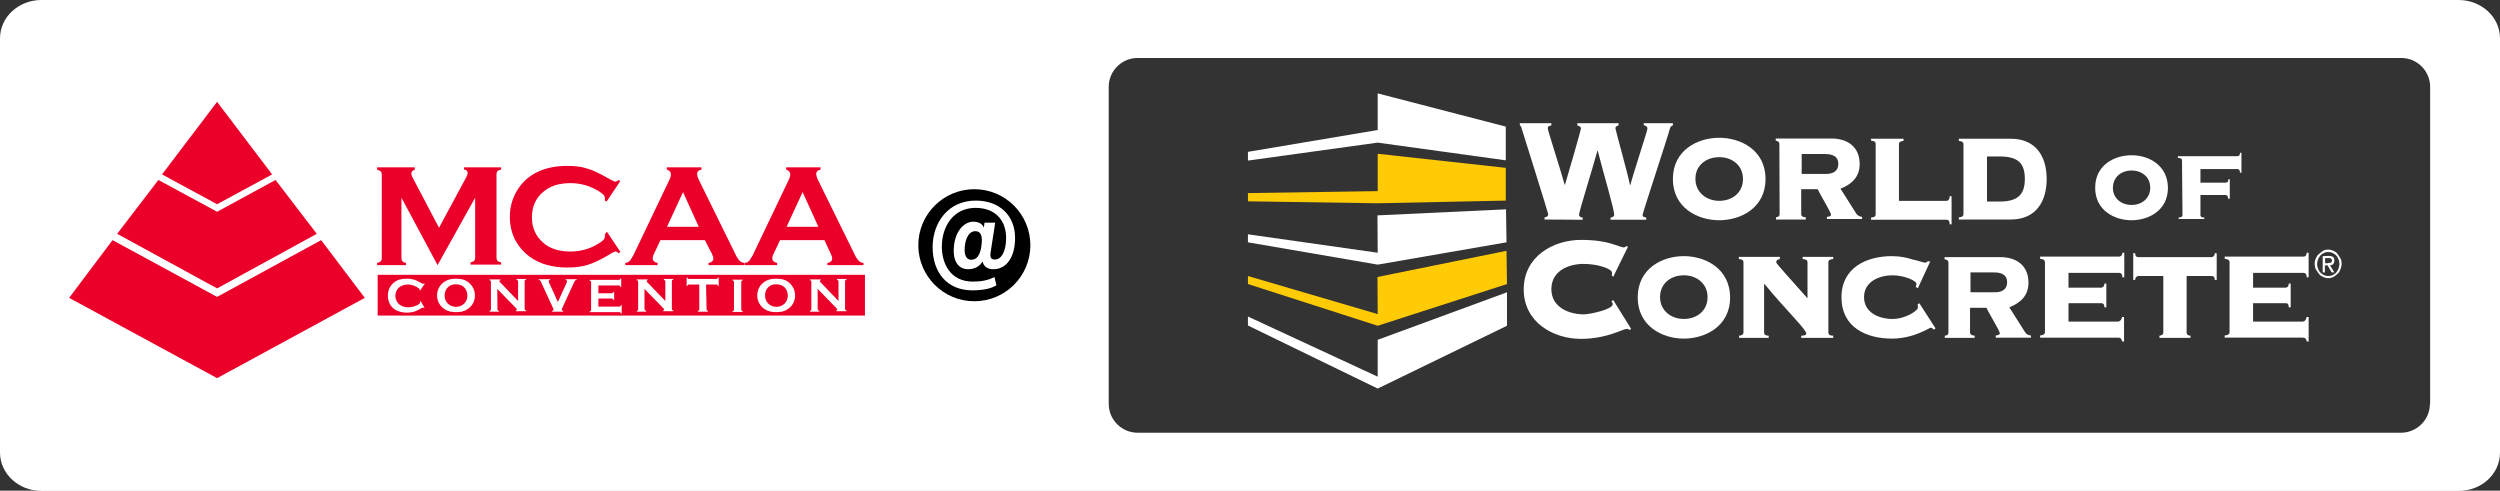 <?xml version="1.0" encoding="utf-8"?>
<!-- Generator: Adobe Illustrator 26.2.1, SVG Export Plug-In . SVG Version: 6.00 Build 0)  -->
<svg version="1.1" id="Layer_1" xmlns="http://www.w3.org/2000/svg" xmlns:xlink="http://www.w3.org/1999/xlink" x="0px" y="0px"
	 viewBox="0 0 1030.7 202.3" style="enable-background:new 0 0 1030.7 202.3;" xml:space="preserve">
<rect x="0" y="0" width="1030.7" height="202.3" fill="#333333" stroke="none"/>
<style type="text/css">
	.st0{fill:#FFFFFF;}
	.st1{fill:#FFCB05;}
	.st2{fill:#EA0029;}
</style>
<path class="st0" d="M1013.6,0H17.1C7.7,0,0,7,0,15.8v170.8c0,8.7,7.7,15.8,17.1,15.8h996.5c9.5,0,17.1-7,17.1-15.8V15.8
	C1030.7,7,1023,0,1013.6,0z M1001.8,166.5c0,6.6-5.4,11.9-11.9,11.9H469c-6.6,0-11.9-5.4-11.9-11.9V35.8c0-6.6,5.4-11.9,11.9-11.9
	h521c6.6,0,11.9,5.4,11.9,11.9V166.5z"/>
<g>
	<polygon class="st0" points="514.5,134.2 514.5,130.5 568,155.3 568,140.1 621.3,120.5 621.3,134.3 568,160.2 	"/>
	<polygon class="st1" points="514.5,117.1 514.5,113.8 568,129.5 567.9,114.2 621.1,103.4 621.3,117.1 568,134.3 	"/>
	<polygon class="st0" points="514.5,99.9 514.5,96.6 568,104.2 567.9,88.8 620.9,86.3 621.1,99.9 568,109.1 	"/>
	<polygon class="st1" points="514.5,83 514.5,79.6 568,78.8 568,63.4 620.8,69.2 620.8,82.7 568,83.8 	"/>
	<polygon class="st0" points="514.5,66.2 514.5,62.6 568,53.6 568,38.5 620.8,52.2 620.8,66.1 568,58.8 	"/>
	<path class="st0" d="M636.8,90.5v-0.9c0.7-0.1,1.5-0.3,1.5-1.3c0-0.5-10.7-34.5-11.1-35.8c-0.1-0.5-0.5-0.8-0.6-0.8v-0.9h13v0.9
		c-0.8,0.2-1.5,0.3-1.5,1.2c0,0.8,5.3,17.2,7,23.3h0.1c1.7-5.7,6.6-22.6,6.6-23.3c0-0.8-0.9-0.9-1.5-1.2v-0.9h17v0.9
		c-0.6,0.2-1.3,0.4-1.3,1.2c0,0.5,5,18.4,6,23.3h0.2c0.8-3.6,7-22.2,7-23.2c0-0.9-0.7-1.1-1.5-1.4v-0.8h12v0.9
		c-0.6,0.1-1.1,0.6-1.3,1.5c-0.2,1.4-11.2,34.6-11.2,35.4c0,0.9,0.7,0.9,1.5,1.1v0.9H664v-0.9c0.9-0.1,1.5-0.5,1.5-1.1
		c0-2.4-4.2-16.3-6.8-26.5h-0.1c-2.4,8.7-7.6,25.1-7.6,26.5c0,0.5,0.6,1.1,1.5,1.1v0.9L636.8,90.5L636.8,90.5z"/>
	<path class="st0" d="M708.8,64.8c5.5,0,9.8,3.5,9.8,9c0,5.6-4.4,9-9.8,9c-5.4,0-9.8-3.6-9.8-9C698.9,68.3,703.3,64.8,708.8,64.8
		L708.8,64.8z M708.8,56.8c-8.9,0-19.1,5.1-19.1,17s10.2,17,19.1,17s19.1-5.1,19.1-17S717.7,56.8,708.8,56.8L708.8,56.8z"/>
	<path class="st0" d="M742.7,63.5h9.7c4.2,0,5.5,1.7,5.5,4.1c0,2.7-1.9,4.1-4.9,4.1h-10.2V63.5L742.7,63.5z M733.7,88.2
		c0,1.1-0.8,1.3-1.5,1.4v0.9h12.3v-0.9c-1.1-0.1-1.9-0.3-1.9-1.4V78h6.8c0.5,1.3,5.5,9.6,5.5,10.5c0,0.7-1.1,0.9-1.7,0.9v0.9h14.5
		v-0.9c-0.9,0-2-0.6-2.5-1.5l-6.4-10.1c4.5-1.8,7.9-4.7,7.9-10.2c0-6.8-4.7-10.5-11.7-10.5h-22.9v0.9c0.6,0.1,1.5,0.3,1.5,1.4
		L733.7,88.2L733.7,88.2z"/>
	<path class="st0" d="M773.3,59.4c0-1.1-0.8-1.3-1.9-1.4v-0.8h13.4v0.9c-1.1,0.1-1.9,0.3-1.9,1.4v23.3h19.6c0.5,0,1.3-0.3,1.3-1.9
		h0.8v11.6h-0.8c0-1.6-0.6-1.9-1.3-1.9h-31.1v-0.9c1.1-0.1,1.9-0.3,1.9-1.4L773.3,59.4L773.3,59.4z"/>
	<path class="st0" d="M819.2,64.5h5.1c7.4,0,10.5,2.5,10.5,9.3c0,6.7-3.2,9.3-10.5,9.3h-5.1V64.5L819.2,64.5z M809.5,88.2
		c0,1.1-0.8,1.3-1.9,1.4v0.9H829c10.6,0,14.8-7.7,14.8-16.7s-4.2-16.6-14.8-16.6h-21.4v0.9c0.9,0.1,1.9,0.3,1.9,1.4V88.2L809.5,88.2
		z"/>
	<path class="st0" d="M878.8,70.3c4.3,0,7.7,2.7,7.7,7.1c0,4.4-3.5,7.1-7.7,7.1s-7.7-2.7-7.7-7.1C871.2,73,874.5,70.3,878.8,70.3
		L878.8,70.3z M878.8,64c-7,0-15,4-15,13.4s8,13.4,15,13.4s15-4,15-13.4C893.7,68.1,885.9,64,878.8,64L878.8,64z"/>
	<path class="st0" d="M899.6,66.2c0-0.8-0.6-1.1-1.7-1.1v-0.7h24.5c0.5,0,1.1-0.2,1.1-1.4h0.6v8.2h-0.6c0-1.2-0.5-1.5-1.1-1.5h-15.2
		v5.6h10.4c0.5,0,1.1-0.2,1.1-1.4h0.6v8h-0.7c0-1.2-0.5-1.5-1.1-1.5h-10.3v8.2c0,0.8,0.6,1.1,1.6,1.1v0.6h-10.6v-0.6
		c0.8-0.1,1.6-0.2,1.6-1.1L899.6,66.2L899.6,66.2z"/>
	<path class="st0" d="M665.1,114.1l-0.6-0.5c0.1-0.3,0.1-0.5,0.1-1.2c0-1.5-5.6-3.6-11.7-3.6c-5.8,0-13.3,2.6-13.3,10.4
		c0,7.7,7.6,10.4,13.3,10.4c2.5,0,12-2,12-4.2c0-0.5-0.3-0.7-0.5-1.2l0.7-0.5l7.4,11.9l-0.8,0.5c-0.2-0.5-0.5-0.5-1.1-0.5
		c-1.5,0-8.1,4.1-18.8,4.1c-11.4,0-23.6-6.8-23.6-20.4s12.2-20.4,23.6-20.4c5.7,0,9.8,0.7,12.7,1.6c2.7,0.8,4.2,1.5,4.9,1.5
		c0.4,0,0.7-0.2,1.1-0.5l0.7,0.2L665.1,114.1L665.1,114.1z"/>
	<path class="st0" d="M694.2,113.5c5.5,0,9.8,3.6,9.8,9c0,5.6-4.4,9-9.8,9c-5.4,0-9.8-3.6-9.8-9C684.4,117,688.7,113.5,694.2,113.5
		L694.2,113.5z M694.2,105.6c-8.9,0-19,5.1-19,17c0,11.9,10.2,17,19,17c8.9,0,19.1-5.1,19.1-17C713.2,110.7,703.1,105.6,694.2,105.6
		L694.2,105.6z"/>
	<path class="st0" d="M753.8,137c0,1.1,0.8,1.4,2,1.4v0.9h-13.2v-0.9c0.7,0,2.1-0.1,2.1-0.9c0-1.7-9.1-10.4-17.2-20.4l-0.2,0.2V137
		c0,1.1,0.8,1.4,1.9,1.4v0.9H717v-0.9c0.9-0.1,1.8-0.3,1.8-1.4v-28.8c0-1.1-0.8-1.3-1.9-1.4v-0.9h16.9v0.9c-0.6,0.1-1.5,0.3-1.5,1.4
		c0,0.5,6.9,8,12.9,14.8v-14.8c0-1.1-0.8-1.3-2-1.4v-0.9h12.6v0.9c-1.2,0.1-2,0.3-2,1.4L753.8,137L753.8,137z"/>
	<path class="st0" d="M795.8,107.8l-5.1,11l-0.9-0.5c0.1-0.4,0.3-0.7,0.3-1.3c0-1.3-5.1-3.5-9.9-3.5c-5.4,0-11.7,2.6-11.7,9
		s6.2,9,11.7,9c5.7,0,10.5-3.6,10.5-4.6c0-0.5,0-0.9-0.1-1.4l0.7-0.5l6.7,10.4l-0.8,0.5c-0.4-0.5-0.7-0.8-1.2-0.8
		c-0.6,0-6.9,4.5-16,4.5c-10.5,0-20.8-4.6-20.8-17s10.5-17,20.8-17c3.2,0,6.2,0.6,8.6,1.4c2.5,0.5,4.4,1.3,5.1,1.3
		c0.5,0,0.8-0.4,1.1-0.6L795.8,107.8L795.8,107.8z"/>
	<path class="st0" d="M812.3,112.3h9.7c4.2,0,5.5,1.7,5.5,4.1c0,2.7-1.9,4.1-4.9,4.1h-10.2V112.3L812.3,112.3z M803.3,137
		c0,1.1-0.8,1.4-1.5,1.4v0.9h12.3v-0.9c-0.9-0.1-1.9-0.3-1.9-1.4v-10.1h6.8c0.5,1.4,5.5,9.6,5.5,10.5c0,0.7-1.1,0.9-1.7,0.9v0.9
		h14.5v-0.9c-1.1,0-2-0.6-2.5-1.5l-6.4-10.1c4.5-1.8,7.9-4.7,7.9-10.2c0-6.8-4.7-10.5-11.7-10.5h-22.9v0.9c0.7,0.1,1.6,0.3,1.6,1.4
		L803.3,137L803.3,137z"/>
	<path class="st0" d="M873,132.6c0.8,0,1.6-0.5,1.9-1.9h0.8v10.1H875c-0.5-1.4-0.8-1.6-2-1.6h-31.9v-0.9c0.9-0.1,2-0.3,2-1.4v-28.8
		c0-1.1-1.1-1.3-2-1.4v-0.9h32.5c0.5,0,1.4-0.3,1.4-1.6h0.8v10.1h-0.8c0-1.5-0.7-1.8-1.4-1.8h-20.8v6.1h13.4c0.5,0,1.4-0.3,1.4-1.7
		h0.8v9.8h-0.8c0-1.5-0.7-1.7-1.4-1.7h-13.4v7.6L873,132.6L873,132.6z"/>
	<path class="st0" d="M911.7,106c0.5,0,1.4-0.3,1.4-1.6h0.8v11h-0.8c0-1.4-0.7-1.6-1.4-1.6h-10.2v23.2c0,1.1,0.8,1.4,1.6,1.4v0.9
		h-12.8v-0.9c0.7-0.1,1.6-0.3,1.6-1.4v-23.2h-10.2c-0.5,0-1.4,0.3-1.4,1.6h-0.8v-11h0.8c0,1.4,0.7,1.6,1.4,1.6H911.7L911.7,106z"/>
	<path class="st0" d="M949.2,132.6c0.8,0,1.5-0.5,1.8-1.9h0.8v10.1h-0.7c-0.5-1.4-0.8-1.6-2-1.6h-31.9v-0.9c1.1-0.1,2-0.3,2-1.4
		v-28.8c0-1.1-1.1-1.3-2-1.4v-0.9h32.5c0.5,0,1.3-0.3,1.3-1.6h0.8v10.1h-0.8c0-1.5-0.7-1.8-1.3-1.8h-20.8v6.1h13.4
		c0.5,0,1.3-0.3,1.3-1.7h0.8v9.8h-0.8c0-1.5-0.6-1.7-1.3-1.7h-13.4v7.6L949.2,132.6L949.2,132.6z"/>
	<g>
		<path class="st0" d="M954.8,106.5c0.3-0.6,0.6-1.4,1.3-1.8c0.5-0.5,1.1-0.9,1.7-1.3s1.4-0.5,2.1-0.5c0.7,0,1.5,0.2,2.1,0.5
			c0.6,0.3,1.3,0.6,1.7,1.3c0.5,0.5,0.8,1.2,1.2,1.8s0.5,1.5,0.5,2.3s-0.2,1.6-0.5,2.3c-0.3,0.6-0.6,1.4-1.2,1.8
			c-0.5,0.5-1.1,0.9-1.7,1.3c-0.6,0.3-1.4,0.5-2.1,0.5c-0.7,0-1.5-0.2-2.1-0.5c-0.6-0.3-1.3-0.6-1.7-1.3c-0.5-0.5-0.8-1.2-1.3-1.8
			c-0.3-0.6-0.5-1.5-0.5-2.3C954.3,108,954.4,107.2,954.8,106.5z M955.7,110.8c0.2,0.5,0.5,1.2,0.9,1.5c0.4,0.5,0.8,0.7,1.5,1.1
			c0.5,0.3,1.2,0.4,1.8,0.4s1.3-0.1,1.8-0.4c0.5-0.3,1.1-0.5,1.5-1.1s0.7-0.9,0.9-1.5c0.2-0.5,0.4-1.3,0.4-2c0-0.6-0.1-1.4-0.4-1.9
			c-0.2-0.5-0.5-1.2-0.9-1.5c-0.4-0.5-0.8-0.7-1.5-1.1c-0.6-0.3-1.2-0.4-1.8-0.4s-1.3,0.1-1.8,0.4c-0.5,0.3-1.1,0.5-1.5,1.1
			s-0.7,0.9-0.9,1.5s-0.4,1.3-0.4,1.9C955.3,109.6,955.4,110.1,955.7,110.8z M960.2,105.5c0.7,0,1.4,0.2,1.7,0.5
			c0.4,0.3,0.5,0.7,0.5,1.5c0,0.5-0.2,1.1-0.5,1.4c-0.3,0.3-0.7,0.5-1.3,0.5l1.8,2.9h-1.1l-1.7-2.9h-1.1v2.9h-0.9v-6.7L960.2,105.5
			L960.2,105.5z M959.8,108.4c0.2,0,0.5,0,0.6,0c0.1,0,0.4-0.1,0.5-0.1c0.2-0.1,0.3-0.2,0.4-0.3c0.1-0.2,0.1-0.4,0.1-0.6
			s0-0.4-0.1-0.5c-0.1-0.1-0.2-0.2-0.3-0.3c-0.1-0.1-0.3-0.1-0.5-0.2c-0.2,0-0.4,0-0.5,0h-1.4v2.1H959.8z"/>
	</g>
</g>
<circle cx="401.7" cy="101.1" r="23.1"/>
<g>
	<g>
		<path class="st2" d="M180.4,109.3l-14.9-27.8v24.8c0,0.6,0.1,1.1,0.4,1.4c0.3,0.3,0.7,0.5,1.5,0.7v0.9h-11.9v-0.9
			c0.7-0.2,1.3-0.4,1.5-0.7c0.3-0.3,0.4-0.7,0.4-1.4V72.1c0-0.6-0.1-1.1-0.4-1.4c-0.3-0.3-0.7-0.5-1.5-0.7V69h15.5V70
			c-0.9,0.2-1.4,0.7-1.4,1.6c0,0.4,0.1,0.8,0.4,1.4l11,20.9l11.1-20.6c0.5-0.9,0.7-1.6,0.7-2c0-0.8-0.5-1.3-1.5-1.4v-0.9h15.3v0.9
			c-0.7,0.2-1.3,0.4-1.5,0.7c-0.3,0.3-0.4,0.7-0.4,1.4v34.1c0,0.6,0.1,1.1,0.4,1.4c0.3,0.3,0.7,0.5,1.5,0.7v0.9h-12.6v-0.9
			c0.7-0.2,1.2-0.4,1.5-0.7c0.3-0.3,0.4-0.8,0.4-1.4V81.5L180.4,109.3z"/>
		<path class="st2" d="M250.2,95.5l5.6,8.4l-0.7,0.5c-0.5-0.5-1.1-0.7-1.4-0.7c-0.3,0-1.4,0.5-2.9,1.5c-3.4,2-6.2,3.3-8.5,4
			c-2.3,0.7-5,1.1-8.3,1.1c-6.4,0-11.6-1.5-15.7-4.5c-2.4-1.8-4.3-4-5.7-6.5c-1.6-2.9-2.4-6.3-2.4-9.9c0-4.9,1.5-9.1,4.3-12.8
			c4.3-5.5,10.8-8.2,19.4-8.2c3.2,0,5.9,0.3,8.2,1.1c2.3,0.6,5.1,2,8.6,4c1.7,0.9,2.6,1.4,2.9,1.4s0.8-0.2,1.4-0.7l0.7,0.5l-5.6,8.4
			l-0.8-0.5c0-0.3,0.1-0.6,0.1-0.8c0-0.5-0.2-1.2-0.7-1.6c-0.5-0.4-1.4-1.2-2.6-1.8c-3.5-2-7.1-2.9-11-2.9c-4.6,0-8.3,1.2-11,3.5
			c-3.3,2.7-4.8,6.3-4.8,10.6c0,4.4,1.6,7.9,4.8,10.6c2.7,2.3,6.4,3.5,11,3.5c3.9,0,7.6-0.9,11-2.9c1.3-0.7,2.1-1.4,2.6-1.8
			c0.5-0.5,0.7-1.1,0.7-1.6c0-0.2,0-0.5-0.1-0.7L250.2,95.5z"/>
		<path class="st2" d="M290.6,99h-18.3l-2.7,5.7c-0.4,0.8-0.5,1.4-0.5,1.9c0,0.8,0.6,1.5,2,1.8v0.9h-13.3v-0.9
			c0.8-0.1,1.4-0.4,1.8-0.8c0.4-0.4,0.8-1.2,1.5-2.3l14.8-31c0.5-0.9,0.7-1.8,0.7-2.4c0-0.9-0.5-1.6-1.7-2v-0.9h14.3v0.9
			c-1.2,0.3-1.8,0.9-1.8,1.8c0,0.5,0.2,1.3,0.5,2l15.3,31.1c0.6,1.4,1.3,2.2,1.7,2.7c0.5,0.5,1.2,0.8,2,0.9v0.9h-14.8v-0.9
			c1.3-0.2,2-0.8,2-1.9c0-0.4-0.2-1.1-0.6-1.9L290.6,99z M288.1,93.5l-6.5-14.3L275,93.5H288.1z"/>
		<path class="st2" d="M339.9,99h-18.3l-2.7,5.7c-0.4,0.8-0.5,1.4-0.5,1.9c0,0.8,0.6,1.5,2,1.8v0.9H307v-0.9
			c0.8-0.1,1.4-0.4,1.8-0.8c0.4-0.4,0.8-1.2,1.5-2.3l14.8-31c0.5-0.9,0.7-1.8,0.7-2.4c0-0.9-0.5-1.6-1.7-2v-0.9h14.2v0.9
			c-1.2,0.3-1.8,0.9-1.8,1.8c0,0.5,0.2,1.3,0.5,2l15.3,31.1c0.6,1.4,1.3,2.2,1.7,2.7c0.5,0.5,1.2,0.8,2,0.9v0.9h-14.9v-0.9
			c1.3-0.2,2-0.8,2-1.9c0-0.4-0.2-1.1-0.6-1.9L339.9,99z M337.4,93.5l-6.5-14.3l-6.6,14.3H337.4z"/>
	</g>
	<rect x="155.7" y="113.3" class="st2" width="200.9" height="16.8"/>
	<polygon class="st2" points="112.2,71.9 89.5,42 66.8,71.9 89.5,84.2 	"/>
	<polygon class="st2" points="130.6,96.4 113.6,74.2 89.5,87.3 65.3,74.2 48.3,96.4 89.5,118.9 	"/>
	<polygon class="st2" points="132.4,99 89.5,122.4 46.4,99 28.5,122.8 89.5,155.9 150.4,122.8 	"/>
</g>
<g>
	<path class="st0" d="M410.8,117.6c-2.1,1.4-5.6,2.1-10,2.1c-10.5,0-16.3-7.6-16.3-17.8c0-10,6.3-19.2,17.8-19.2
		c9.7,0,16.2,6.1,16.2,15.4c0,8.1-3.7,12.9-8.9,12.9c-2.1,0-4-0.8-4.5-3.2c-1.5,2.5-3.9,3.2-6.1,3.2c-3,0-5.8-2.2-5.8-7.6
		c0-7.4,3.9-12,8.1-12c2.6,0,4,1.3,4.3,2.5l0.3-2.1h4.4l-1.9,12.3c-0.3,2.1,0.2,2.9,1.8,2.9c2.8,0,4.6-3.7,4.6-8.9
		c0-7.6-4.8-12.4-12.6-12.4c-9.2,0-13.9,7.7-13.9,16c0,6.8,3.4,14.4,12.8,14.4c3,0,6.1-0.4,8.9-1.9L410.8,117.6z M397.7,103.1
		c0,2.8,1.2,4,2.7,4c2,0,3.8-1.4,4.3-6.4c0.4-3.6-0.4-5.4-2.6-5.4C398.9,95.4,397.7,99.5,397.7,103.1z"/>
</g>
<g>
	<path class="st0" d="M175,126.8l-0.2,0.2c-0.2-0.2-0.3-0.2-0.5-0.2c-0.1,0-0.5,0.2-0.9,0.4c-1.7,1.2-3.6,1.7-5.6,1.7
		c-2.1,0-3.9-0.5-5.3-1.5c-1.7-1.3-2.6-3.3-2.6-5.5c0-2.2,0.9-4.2,2.6-5.5c1.4-1.1,3-1.5,5.3-1.5c2,0,3.6,0.4,5.5,1.6
		c0.6,0.4,0.9,0.5,1.2,0.5c0.1,0,0.2-0.1,0.4-0.2l0.2,0.2l-1.9,2.8l-0.2-0.2v-0.2c0-0.2-0.1-0.4-0.3-0.5c-1.2-0.9-2.8-1.6-4.6-1.6
		c-3,0-5.1,1.9-5.1,4.7c0,1.4,0.6,2.6,1.6,3.5c0.9,0.7,2.1,1.2,3.7,1.2c1.4,0,2.4-0.3,3.7-0.9c0.8-0.4,1.2-0.7,1.2-1.2v-0.3l0.2-0.2
		L175,126.8z"/>
	<path class="st0" d="M193.6,116.8c1.4,1.3,2.2,3,2.2,5.1c0,1.9-0.8,3.7-2.2,4.9c-1.4,1.3-3.2,1.9-5.6,1.9c-2.3,0-4.1-0.6-5.6-1.9
		c-1.4-1.3-2.2-3-2.2-5c0-1.9,0.8-3.8,2.2-5c1.5-1.3,3.2-1.9,5.5-1.9C190.4,114.9,192.1,115.4,193.6,116.8z M183.3,121.8
		c0,2.7,2,4.7,4.7,4.7s4.7-2,4.7-4.6c0-2.8-1.9-4.7-4.7-4.7C185.3,117.1,183.3,119.1,183.3,121.8z"/>
	<path class="st0" d="M205.1,127.5c0,0.4,0.2,0.6,0.6,0.7v0.3h-3.9v-0.3c0.4-0.1,0.6-0.2,0.6-0.7v-11.3c0-0.4-0.2-0.6-0.6-0.7v-0.3
		h4.5v0.3c-0.3,0.1-0.4,0.2-0.4,0.4c0,0.2,0.1,0.3,0.3,0.5l7.4,7.7v-8c0-0.4-0.2-0.6-0.6-0.7V115h3.9v0.3c-0.4,0.1-0.6,0.2-0.6,0.7
		v11.3c0,0.4,0.2,0.6,0.6,0.7v0.3h-4.2v-0.3c0.3-0.1,0.4-0.2,0.4-0.4s-0.1-0.3-0.5-0.7l-7.6-7.8L205.1,127.5L205.1,127.5z"/>
	<path class="st0" d="M237.7,115.4c-0.5,0.1-0.6,0.1-1.2,1.4l-4.6,10c-0.3,0.6-0.3,0.6-0.3,0.8c0,0.3,0.2,0.5,0.6,0.6v0.3h-4.6v-0.3
		c0.4-0.1,0.6-0.2,0.6-0.6c0-0.2,0-0.3-0.3-0.8l-4.6-10c-0.5-1.2-0.6-1.3-1.2-1.4v-0.3h4.7v0.3c-0.4,0.1-0.6,0.2-0.6,0.5
		c0,0.2,0.1,0.4,0.2,0.7l3.6,7.9l3.6-7.9c0.1-0.3,0.2-0.6,0.2-0.7c0-0.3-0.2-0.4-0.6-0.5v-0.3h4.6L237.7,115.4L237.7,115.4z"/>
	<path class="st0" d="M246.7,126.4h8.6c0.4,0,0.6-0.2,0.7-0.6h0.3v3.5h-0.3c-0.1-0.4-0.2-0.6-0.7-0.6h-12.2v-0.3
		c0.4-0.1,0.6-0.2,0.6-0.7v-11.3c0-0.4-0.2-0.6-0.6-0.7v-0.3h12c0.4,0,0.6-0.2,0.7-0.6h0.3v3.5h-0.3c-0.1-0.4-0.2-0.6-0.7-0.6h-8.4
		v3.2h5.5c0.4,0,0.6-0.2,0.7-0.6h0.3v3.4h-0.3c-0.1-0.4-0.2-0.6-0.7-0.6h-5.5V126.4z"/>
	<path class="st0" d="M265.8,127.5c0,0.4,0.2,0.6,0.6,0.7v0.3h-3.9v-0.3c0.4-0.1,0.6-0.2,0.6-0.7v-11.3c0-0.4-0.2-0.6-0.6-0.7v-0.3
		h4.5v0.3c-0.3,0.1-0.4,0.2-0.4,0.4c0,0.2,0.1,0.3,0.3,0.5l7.4,7.7v-8c0-0.4-0.2-0.6-0.6-0.7V115h3.9v0.3c-0.4,0.1-0.6,0.2-0.6,0.7
		v11.3c0,0.4,0.2,0.6,0.6,0.7v0.3h-4.2v-0.3c0.3-0.1,0.4-0.2,0.4-0.4s-0.1-0.3-0.5-0.7l-7.6-7.8v8.3L265.8,127.5L265.8,127.5z"/>
	<path class="st0" d="M291.3,127.5c0,0.4,0.2,0.6,0.6,0.7v0.3h-4.2v-0.3c0.4-0.1,0.6-0.2,0.6-0.7v-10.2h-4.2c-0.4,0-0.6,0.2-0.7,0.6
		h-0.3v-3.5h0.3c0.1,0.4,0.2,0.6,0.7,0.6h11.2c0.4,0,0.6-0.2,0.7-0.6h0.3v3.5h-0.3c-0.1-0.4-0.2-0.6-0.7-0.6h-4.2L291.3,127.5
		L291.3,127.5z"/>
	<path class="st0" d="M306.2,128.6H302v-0.3c0.4-0.1,0.6-0.2,0.6-0.7v-11.3c0-0.4-0.2-0.6-0.6-0.7v-0.3h4.2v0.3
		c-0.4,0.1-0.6,0.2-0.6,0.7v11.3c0,0.4,0.2,0.6,0.6,0.7V128.6z"/>
	<path class="st0" d="M325.6,116.8c1.4,1.3,2.2,3,2.2,5.1c0,1.9-0.8,3.7-2.2,4.9c-1.4,1.3-3.2,1.9-5.6,1.9c-2.3,0-4.1-0.6-5.6-1.9
		c-1.4-1.3-2.2-3-2.2-5c0-1.9,0.8-3.8,2.2-5c1.5-1.3,3.2-1.9,5.5-1.9C322.5,114.9,324.2,115.4,325.6,116.8z M315.4,121.8
		c0,2.7,2,4.7,4.7,4.7s4.7-2,4.7-4.6c0-2.8-1.9-4.7-4.7-4.7C317.3,117.1,315.4,119.1,315.4,121.8z"/>
	<path class="st0" d="M337.2,127.5c0,0.4,0.2,0.6,0.6,0.7v0.3h-3.9v-0.3c0.4-0.1,0.6-0.2,0.6-0.7v-11.3c0-0.4-0.2-0.6-0.6-0.7v-0.3
		h4.5v0.3c-0.3,0.1-0.4,0.2-0.4,0.4c0,0.2,0.1,0.3,0.3,0.5l7.4,7.7v-8c0-0.4-0.2-0.6-0.6-0.7V115h3.9v0.3c-0.4,0.1-0.6,0.2-0.6,0.7
		v11.3c0,0.4,0.2,0.6,0.6,0.7v0.3h-4.2v-0.3c0.3-0.1,0.4-0.2,0.4-0.4s-0.1-0.3-0.5-0.7l-7.6-7.8v8.3L337.2,127.5L337.2,127.5z"/>
</g>
</svg>
